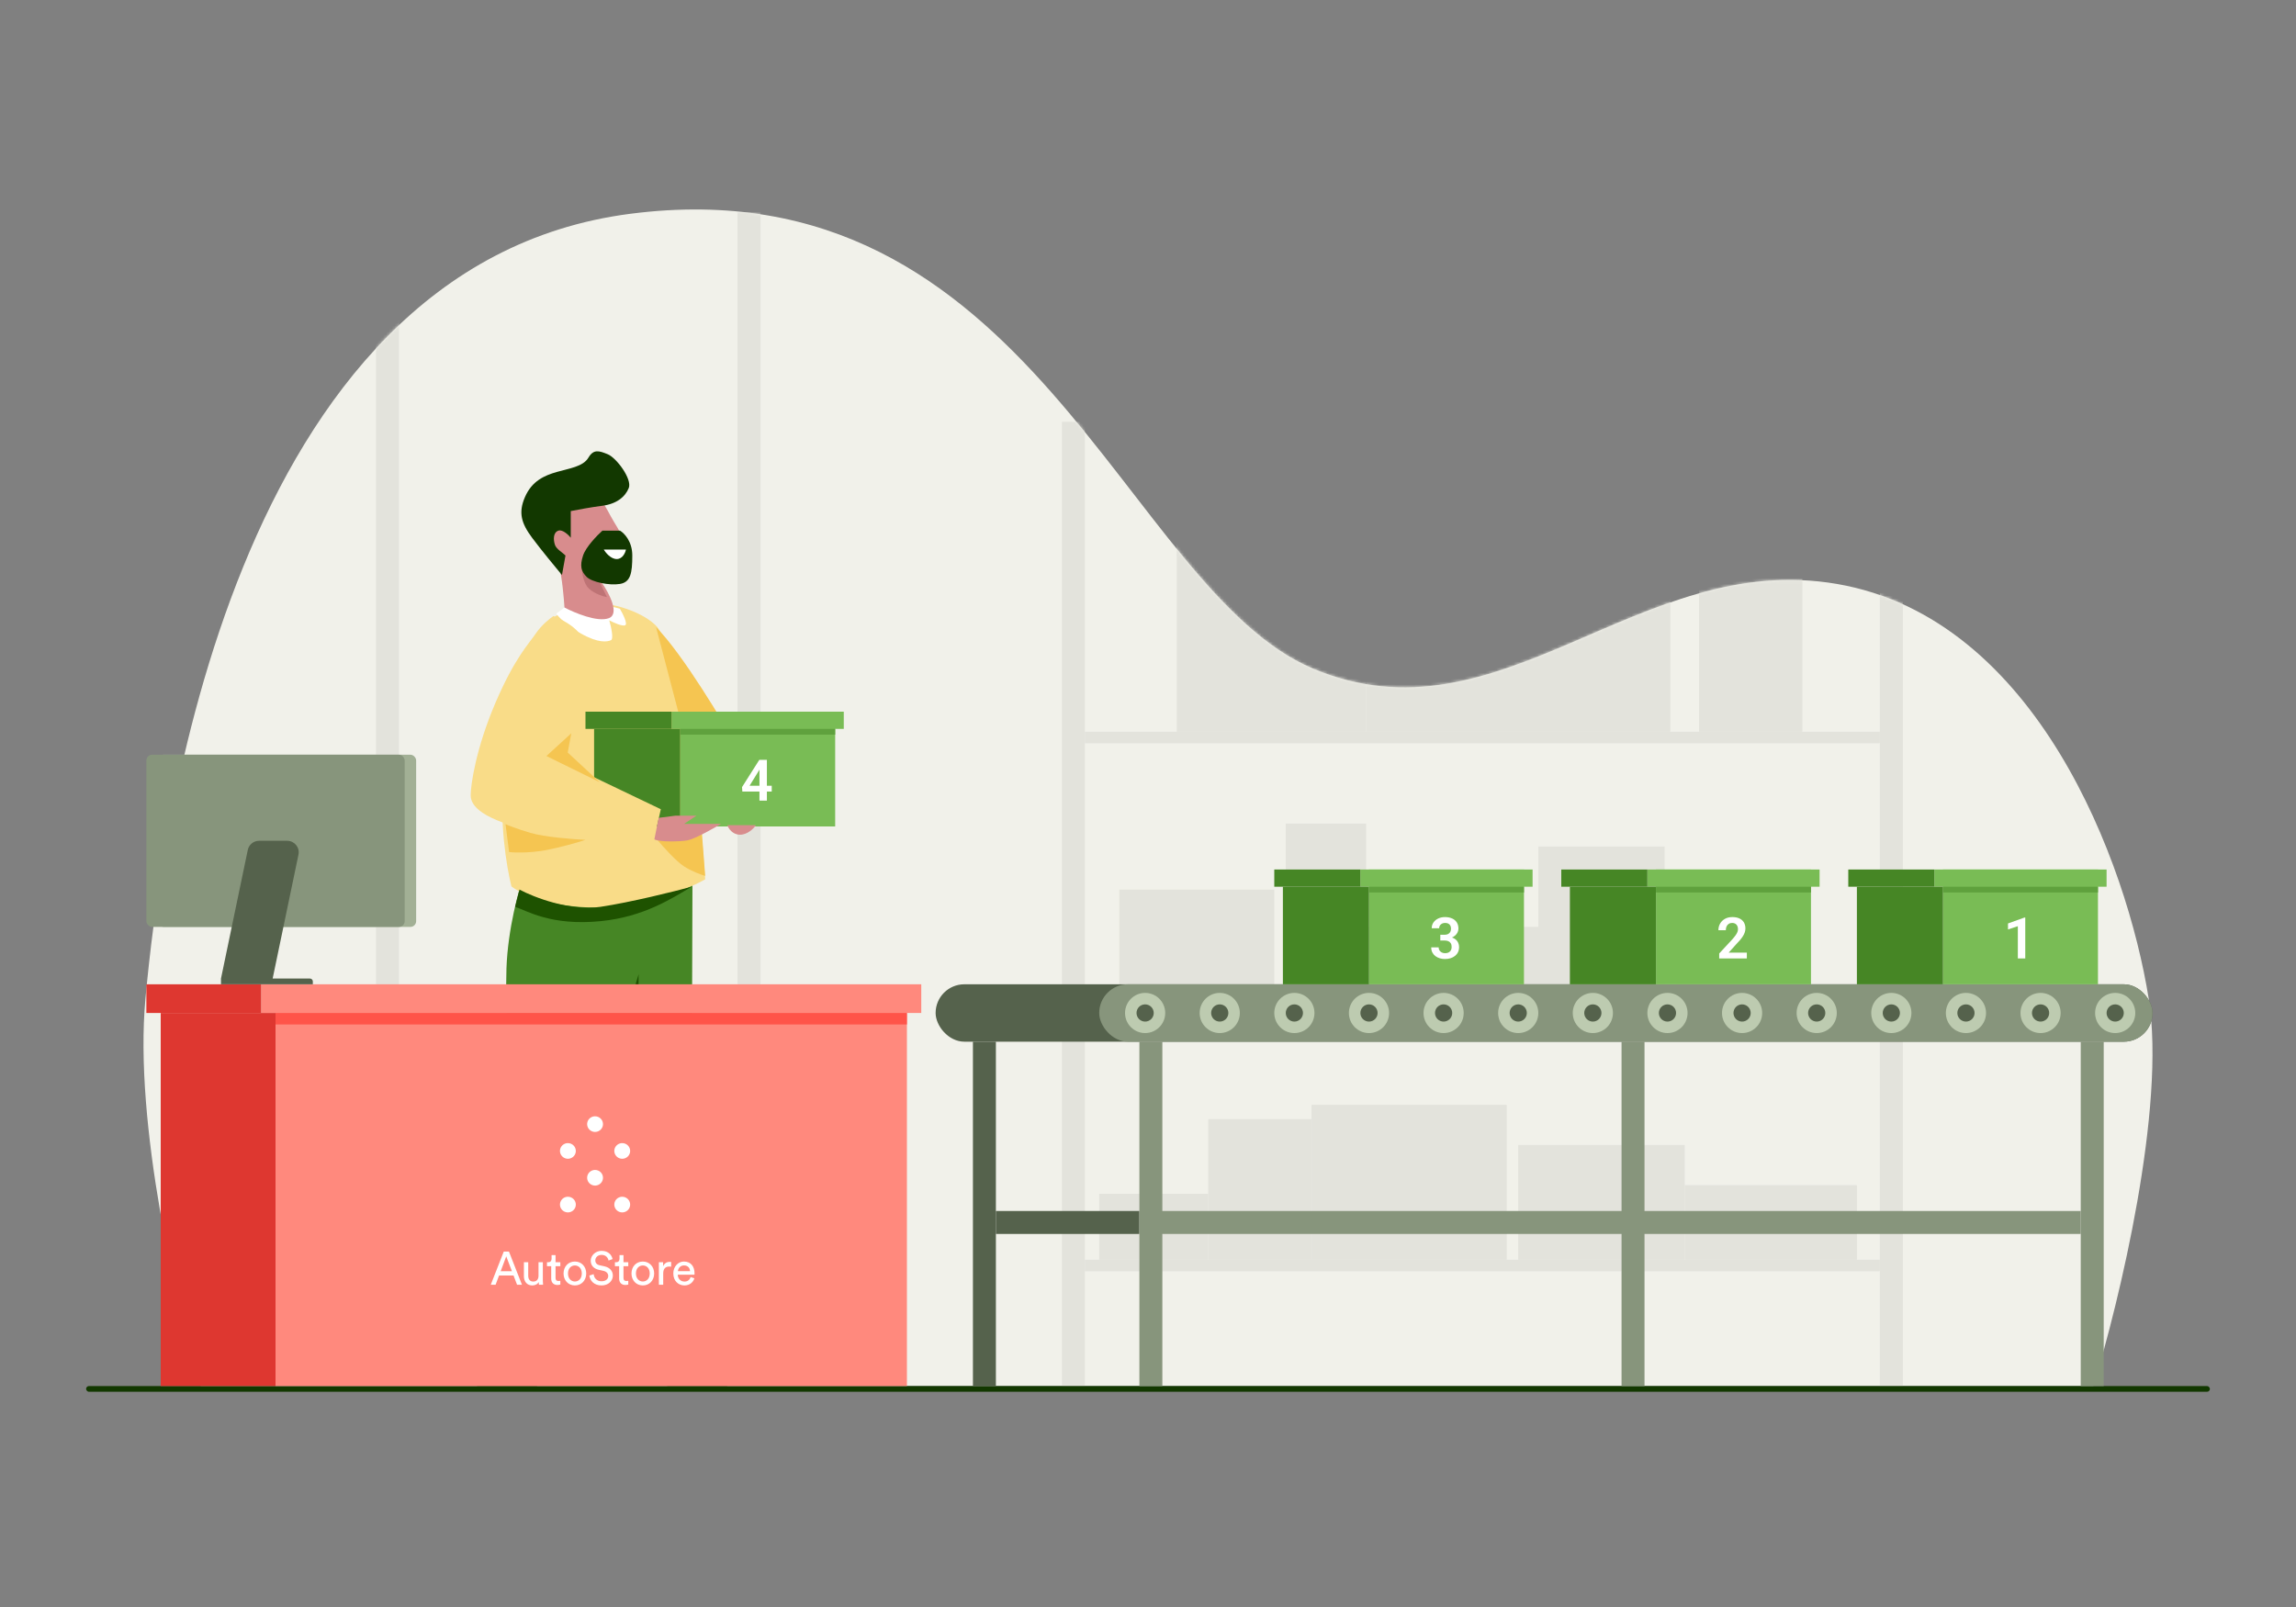 <svg width="800" height="560" viewBox="0 0 800 560" fill="none" xmlns="http://www.w3.org/2000/svg">
<rect x="0" y="0" width="800" height="560" fill="#808080" stroke="none"/>
<path d="M748.678 348C754.765 386 738.363 453.833 729.402 483H69.952C61.835 456.167 46.617 391.6 50.675 348C55.748 293.5 80.097 92.5 219.596 74.5C359.095 56.5 392.068 205.5 457.505 233C522.943 260.5 570.626 191.5 640.122 203.5C709.618 215.5 741.069 300.5 748.678 348Z" fill="#F1F1EA"/>
<mask id="mask0_5_586" style="mask-type:alpha" maskUnits="userSpaceOnUse" x="50" y="72" width="700" height="411">
<path d="M748.678 348C754.765 386 738.363 453.833 729.402 483H69.952C61.835 456.167 46.617 391.6 50.675 348C55.748 293.5 80.097 92.5 219.596 74.5C359.095 56.5 392.068 205.5 457.505 233C522.943 260.5 570.626 191.5 640.122 203.5C709.618 215.5 741.069 300.5 748.678 348Z" fill="#F1F1EA"/>
</mask>
<g mask="url(#mask0_5_586)">
<rect x="370" y="147" width="8" height="336" fill="#E3E3DC"/>
<rect x="655" y="136" width="8" height="347" fill="#E3E3DC"/>
<rect x="378" y="255" width="277" height="4" fill="#E3E3DC"/>
<rect x="378" y="349" width="277" height="4" fill="#E3E3DC"/>
<rect x="378" y="439" width="277" height="4" fill="#E3E3DC"/>
<rect x="410" y="185" width="66" height="70" fill="#E3E3DC"/>
<rect x="512" y="201" width="70" height="54" fill="#E3E3DC"/>
<rect x="390" y="310" width="54" height="39" fill="#E3E3DC"/>
<rect x="536" y="295" width="44" height="54" fill="#E3E3DC"/>
<rect x="457" y="385" width="68" height="54" fill="#E3E3DC"/>
<rect x="448" y="287" width="28" height="62" fill="#E3E3DC"/>
<rect x="383" y="416" width="38" height="23" fill="#E3E3DC"/>
<rect x="476" y="323" width="60" height="26" fill="#E3E3DC"/>
<rect x="587" y="413" width="60" height="26" fill="#E3E3DC"/>
<rect x="421" y="390" width="36" height="49" fill="#E3E3DC"/>
<rect x="584" y="308" width="24" height="41" fill="#E3E3DC"/>
<rect x="529" y="399" width="58" height="40" fill="#E3E3DC"/>
<rect x="476" y="215" width="36" height="40" fill="#E3E3DC"/>
<rect x="592" y="165" width="36" height="90" fill="#E3E3DC"/>
<rect x="131" y="74" width="8" height="269" fill="#E3E3DC"/>
<rect x="257" y="74" width="8" height="269" fill="#E3E3DC"/>
</g>
<rect x="30" y="483" width="740" height="2" rx="1" fill="#123800"/>
<path d="M174.022 409.303C173.044 417.658 166.76 461.469 166.208 472.51H175.042C176.061 470.258 180.26 455.502 188.088 438.792C195.915 422.082 205.211 394.559 208.88 382.886C209.695 387.596 211.938 399.719 214.384 410.532C216.83 421.344 229.605 458.38 232.458 472.51H240.74L241.292 303.021C237.622 304.454 228.082 307.444 219.276 307.936C210.47 308.427 191.145 306.093 182.584 304.864C180.749 309.983 176.958 323.663 176.469 337.424C175.979 351.186 177.488 371.418 178.303 379.814C177.284 386.163 175.001 400.948 174.022 409.303Z" fill="#468625"/>
<path d="M207.929 316.271C224.279 316.271 239.928 309.71 245.708 306.43C245.089 297.614 243.479 277.523 241.992 267.682C240.134 255.381 233.322 223.399 228.986 218.479C224.651 213.558 212.884 209.253 204.832 210.483C196.781 211.713 188.729 216.634 185.633 223.399C182.536 230.165 178.201 253.536 175.723 271.373C173.741 285.642 176.549 302.33 178.201 308.89C181.297 311.35 191.578 316.271 207.929 316.271Z" fill="#F9DC88"/>
<path d="M193.812 213.849L196.89 211.54C198.327 210.963 202.307 209.924 206.739 210.386C211.171 210.848 214.742 211.733 215.973 212.118C216.999 213.849 218.804 217.428 217.819 217.89C216.835 218.351 213.716 216.928 212.279 216.158C212.895 218.274 213.88 222.623 212.895 223.085C211.664 223.662 208.586 224.239 202.43 220.776C197.506 218.005 194.633 215.004 193.812 213.849Z" fill="white"/>
<path d="M256.021 258.748C252.637 252.836 237.979 227.938 228.594 218.552L243.333 274.758L253.604 286.458L264.479 277.837C263.069 273.937 259.404 264.66 256.021 258.748Z" fill="#F5C551"/>
<path d="M237 248H291V288H237V248Z" fill="#79BC55"/>
<path d="M234 248H294V254H234V248Z" fill="#79BC55"/>
<path d="M204 248H234V254H204V248Z" fill="#468625"/>
<path d="M207 254H237V288H207V254Z" fill="#468625"/>
<path d="M237 254H291V256H237V254Z" fill="#5FA13D"/>
<path d="M268.898 273.814V275.846H258.654L258.547 274.283L264.572 264.781H266.633L264.406 268.561L261.174 273.814H268.898ZM267.209 264.781V279H264.621V264.781H267.209Z" fill="white"/>
<path d="M227.796 292.909L230.25 281.994L190.991 263.197C192.627 261.782 196.88 256.891 200.806 248.644C204.731 240.398 204.895 231.868 204.486 228.634C204.282 226.613 203.259 221.964 200.806 219.538C198.352 217.113 194.467 215.294 192.831 214.688C191.604 215.496 188.66 217.841 186.697 220.751C184.243 224.389 179.336 229.24 172.588 245.006C165.84 260.771 164 273.505 164 277.143C164 280.782 167.681 285.633 186.697 289.877C201.91 293.273 220.435 293.313 227.796 292.909Z" fill="#F9DC88"/>
<path d="M222.521 339.458L209.271 383.545L214 408C215.405 404.122 219.269 392.607 220.714 382.32C222.159 372.033 222.521 349.459 222.521 339.458Z" fill="#1E5200"/>
<path d="M209.271 321C224.5 319.477 234.167 313 241 309C234.84 310.667 219.871 314.4 209.271 316C198.671 317.6 186.007 312.667 181 310L179.5 316C183.5 317.333 192 322.727 209.271 321Z" fill="#1E5200"/>
<path d="M197.815 262.237L199.053 255.542L190.386 263.454L208.959 272.584L197.815 262.237Z" fill="#F5C551"/>
<path d="M177.384 296.93L176.146 287.191C176.971 287.597 179.861 288.774 184.813 290.235C189.766 291.695 199.672 292.466 204.006 292.669C201.53 293.481 195.215 295.347 189.766 296.321C184.318 297.295 179.241 297.133 177.384 296.93Z" fill="#F5C551"/>
<path d="M238.235 301.837C235.475 300.027 230.953 294.971 229.036 292.669L244.559 290.235L245.708 305.229C244.367 304.852 240.994 303.646 238.235 301.837Z" fill="#F5C551"/>
<path d="M213.985 181.951C210.895 176.992 208.423 168.935 201.006 170.794C199.564 170.794 196.062 171.538 193.59 174.513C190.5 178.232 190.5 180.091 190.5 185.05C190.5 190.009 193.59 193.108 194.826 197.446C195.815 200.917 196.474 208.396 196.68 211.702C200.182 213.562 208.176 216.909 212.131 215.421C216.086 213.933 212.131 206.537 209.659 203.025C212.337 202.611 217.94 200.917 218.929 197.446C220.165 193.108 217.075 186.909 213.985 181.951Z" fill="#D88C8D"/>
<path d="M205.244 205.157C207.322 207.016 210.267 207.869 211.479 208.063L208.361 201.67L202.646 197.021C202.646 198.958 203.165 203.297 205.244 205.157Z" fill="#BE7375"/>
<path d="M185.392 187.386C188.333 191.349 193.561 197.706 195.807 200.389L197.032 193.578C196.011 192.546 193.847 191.349 193.356 189.863C192.744 188.006 192.744 185.529 194.582 184.91C196.052 184.414 198.258 186.561 198.87 187.386V178.099C200.912 177.686 205.977 176.737 209.898 176.241C214.799 175.622 217.862 173.145 219.087 170.05C220.313 166.954 214.799 159.524 211.736 158.285C208.672 157.047 206.834 156.428 204.997 159.524C203.159 162.62 198.258 163.239 193.969 164.477C189.681 165.715 185.392 167.573 182.942 173.145C180.491 178.718 181.716 182.433 185.392 187.386Z" fill="#123800"/>
<path d="M216.024 184.91H209.898C208.06 186.561 204.139 190.606 203.159 193.578C201.933 197.293 202.546 199.151 204.384 201.008C206.222 202.866 212.348 204.104 216.024 203.485C219.7 202.866 220.313 199.77 220.313 193.578C220.313 188.625 217.454 185.735 216.024 184.91Z" fill="#123800"/>
<path d="M239.574 292.831C237.12 293.288 230 293.5 228 292.5L229.5 285L235.28 284.25H242.641L238.347 287.11H251.229C248.366 288.826 242.028 292.373 239.574 292.831Z" fill="#D88C8D"/>
<path d="M257.854 290.875C255.204 290.875 253.806 288.667 253.437 287.562H263.375C262.639 288.667 260.504 290.875 257.854 290.875Z" fill="#D88C8D"/>
<path d="M214.884 194.813C212.823 194.813 211.019 192.604 210.375 191.5H218.104C217.889 192.604 216.945 194.813 214.884 194.813Z" fill="white"/>
<path d="M166.208 483V471.958L175.042 471.958V477.479C177.066 477.663 181.667 478.142 183.875 478.583C186.083 479.025 187.004 481.896 187.188 483H166.208Z" fill="#123800"/>
<path d="M232.458 483V471.958L241.292 471.958V477.479C243.316 477.663 247.917 478.142 250.125 478.583C252.333 479.025 253.254 481.896 253.438 483H232.458Z" fill="#123800"/>
<rect x="326" y="343" width="424" height="20" rx="10" fill="#55624C"/>
<rect x="383" y="343" width="367" height="20" rx="10" fill="#87957C"/>
<circle cx="399" cy="353" r="7" fill="#BDCBB0"/>
<circle cx="399" cy="353" r="3" fill="#55624C"/>
<circle cx="425" cy="353" r="7" fill="#BDCBB0"/>
<circle cx="425" cy="353" r="3" fill="#55624C"/>
<circle cx="451" cy="353" r="7" fill="#BDCBB0"/>
<circle cx="451" cy="353" r="3" fill="#55624C"/>
<circle cx="477" cy="353" r="7" fill="#BDCBB0"/>
<circle cx="477" cy="353" r="3" fill="#55624C"/>
<circle cx="503" cy="353" r="7" fill="#BDCBB0"/>
<circle cx="503" cy="353" r="3" fill="#55624C"/>
<circle cx="529" cy="353" r="7" fill="#BDCBB0"/>
<circle cx="529" cy="353" r="3" fill="#55624C"/>
<circle cx="555" cy="353" r="7" fill="#BDCBB0"/>
<circle cx="555" cy="353" r="3" fill="#55624C"/>
<circle cx="581" cy="353" r="7" fill="#BDCBB0"/>
<circle cx="581" cy="353" r="3" fill="#55624C"/>
<circle cx="607" cy="353" r="7" fill="#BDCBB0"/>
<circle cx="607" cy="353" r="3" fill="#55624C"/>
<circle cx="633" cy="353" r="7" fill="#BDCBB0"/>
<circle cx="633" cy="353" r="3" fill="#55624C"/>
<circle cx="659" cy="353" r="7" fill="#BDCBB0"/>
<circle cx="659" cy="353" r="3" fill="#55624C"/>
<circle cx="685" cy="353" r="7" fill="#BDCBB0"/>
<circle cx="685" cy="353" r="3" fill="#55624C"/>
<circle cx="711" cy="353" r="7" fill="#BDCBB0"/>
<circle cx="711" cy="353" r="3" fill="#55624C"/>
<circle cx="737" cy="353" r="7" fill="#BDCBB0"/>
<circle cx="737" cy="353" r="3" fill="#55624C"/>
<rect x="398" y="422" width="327" height="8" fill="#87957C"/>
<rect x="347" y="422" width="50" height="8" fill="#55624C"/>
<path d="M397 363H405V483H397V363Z" fill="#87957C"/>
<path d="M339 363H347V483H339V363Z" fill="#55624C"/>
<path d="M565 363H573V483H565V363Z" fill="#87957C"/>
<path d="M725 363H733V483H725V363Z" fill="#87957C"/>
<rect x="96" y="353" width="220" height="130" fill="#FF897D"/>
<rect width="230" height="10" transform="matrix(1 0 0 -1 91 353)" fill="#FF897D"/>
<rect x="91" y="353" width="40" height="10" transform="rotate(180 91 353)" fill="#DE3730"/>
<rect x="316" y="357" width="220" height="4" transform="rotate(180 316 357)" fill="#FF5449"/>
<rect x="96" y="483" width="40" height="130" transform="rotate(180 96 483)" fill="#DE3730"/>
<rect x="55" y="263" width="90" height="60" rx="2" fill="#A2B095"/>
<rect x="51" y="263" width="90" height="60" rx="2" fill="#87957C"/>
<path d="M86.337 296.184C86.723 294.329 88.358 293 90.253 293H100.081C102.618 293 104.514 295.332 103.997 297.816L95 341H108C108.552 341 109 341.448 109 342V343H77V341L86.337 296.184Z" fill="#55624C"/>
<path d="M477 303H531V343H477V303Z" fill="#79BC55"/>
<path d="M474 303H534V309H474V303Z" fill="#79BC55"/>
<path d="M444 303H474V309H444V303Z" fill="#468625"/>
<path d="M447 309H477V343H447V309Z" fill="#468625"/>
<path d="M477 309H531V311H477V309Z" fill="#5FA13D"/>
<path d="M501.848 325.748H503.303C503.817 325.748 504.24 325.66 504.572 325.484C504.911 325.302 505.161 325.055 505.324 324.742C505.493 324.423 505.578 324.055 505.578 323.639C505.578 323.229 505.503 322.874 505.354 322.574C505.204 322.268 504.976 322.034 504.67 321.871C504.37 321.702 503.986 321.617 503.518 321.617C503.14 321.617 502.792 321.692 502.473 321.842C502.16 321.992 501.91 322.206 501.721 322.486C501.538 322.76 501.447 323.089 501.447 323.473H498.859C498.859 322.704 499.061 322.031 499.465 321.451C499.875 320.865 500.428 320.406 501.125 320.074C501.822 319.742 502.6 319.576 503.459 319.576C504.396 319.576 505.217 319.732 505.92 320.045C506.63 320.351 507.18 320.803 507.57 321.402C507.967 322.001 508.166 322.743 508.166 323.629C508.166 324.052 508.065 324.475 507.863 324.898C507.668 325.315 507.378 325.693 506.994 326.031C506.617 326.363 506.151 326.633 505.598 326.842C505.051 327.044 504.423 327.145 503.713 327.145H501.848V325.748ZM501.848 327.74V326.363H503.713C504.514 326.363 505.207 326.458 505.793 326.646C506.385 326.829 506.874 327.089 507.258 327.428C507.642 327.76 507.925 328.147 508.107 328.59C508.296 329.033 508.391 329.508 508.391 330.016C508.391 330.68 508.267 331.272 508.02 331.793C507.772 332.307 507.424 332.743 506.975 333.102C506.532 333.46 506.011 333.733 505.412 333.922C504.813 334.104 504.165 334.195 503.469 334.195C502.863 334.195 502.274 334.114 501.701 333.951C501.135 333.782 500.624 333.531 500.168 333.199C499.712 332.861 499.351 332.438 499.084 331.93C498.817 331.415 498.684 330.82 498.684 330.143H501.271C501.271 330.533 501.366 330.882 501.555 331.188C501.75 331.493 502.017 331.734 502.355 331.91C502.701 332.079 503.088 332.164 503.518 332.164C503.993 332.164 504.4 332.079 504.738 331.91C505.083 331.734 505.347 331.487 505.529 331.168C505.712 330.842 505.803 330.455 505.803 330.006C505.803 329.472 505.702 329.039 505.5 328.707C505.298 328.375 505.008 328.131 504.631 327.975C504.26 327.818 503.817 327.74 503.303 327.74H501.848Z" fill="white"/>
<path d="M577 303H631V343H577V303Z" fill="#79BC55"/>
<path d="M574 303H634V309H574V303Z" fill="#79BC55"/>
<path d="M544 303H574V309H544V303Z" fill="#468625"/>
<path d="M547 309H577V343H547V309Z" fill="#468625"/>
<path d="M577 309H631V311H577V309Z" fill="#5FA13D"/>
<path d="M608.654 331.969V334H599.025V332.262L603.645 327.271C604.126 326.725 604.507 326.249 604.787 325.846C605.067 325.442 605.266 325.077 605.383 324.752C605.507 324.42 605.568 324.104 605.568 323.805C605.568 323.368 605.49 322.988 605.334 322.662C605.178 322.33 604.95 322.073 604.65 321.891C604.357 321.708 603.996 321.617 603.566 321.617C603.091 321.617 602.684 321.728 602.346 321.949C602.014 322.164 601.76 322.464 601.584 322.848C601.415 323.232 601.33 323.671 601.33 324.166H598.742C598.742 323.326 598.938 322.561 599.328 321.871C599.719 321.174 600.279 320.618 601.008 320.201C601.737 319.785 602.603 319.576 603.605 319.576C604.582 319.576 605.409 319.739 606.086 320.064C606.763 320.383 607.277 320.839 607.629 321.432C607.98 322.024 608.156 322.73 608.156 323.551C608.156 324.007 608.081 324.456 607.932 324.898C607.782 325.341 607.57 325.781 607.297 326.217C607.03 326.646 606.711 327.083 606.34 327.525C605.969 327.968 605.555 328.421 605.1 328.883L602.326 331.969H608.654Z" fill="white"/>
<path d="M677 303H731V343H677V303Z" fill="#79BC55"/>
<path d="M705.666 319.742V334H703.078V322.76L699.65 323.893V321.803L705.373 319.742H705.666Z" fill="white"/>
<path d="M674 303H734V309H674V303Z" fill="#79BC55"/>
<path d="M644 303H674V309H644V303Z" fill="#468625"/>
<path d="M647 309H677V343H647V309Z" fill="#468625"/>
<path d="M677 309H731V311H677V309Z" fill="#5FA13D"/>
<path d="M210.102 391.726C210.102 392.265 209.94 392.792 209.636 393.24C209.333 393.689 208.902 394.038 208.397 394.244C207.893 394.451 207.338 394.505 206.802 394.399C206.267 394.294 205.775 394.035 205.389 393.653C205.002 393.272 204.74 392.786 204.633 392.258C204.526 391.729 204.581 391.181 204.79 390.683C204.999 390.185 205.353 389.759 205.807 389.459C206.261 389.16 206.795 389 207.341 389C208.073 389 208.775 389.287 209.293 389.798C209.811 390.31 210.102 391.003 210.102 391.726ZM197.874 398.347C197.328 398.347 196.794 398.507 196.34 398.806C195.886 399.106 195.532 399.532 195.323 400.03C195.114 400.528 195.06 401.076 195.166 401.605C195.273 402.133 195.536 402.619 195.922 403C196.308 403.381 196.8 403.641 197.335 403.746C197.871 403.851 198.426 403.797 198.931 403.591C199.435 403.385 199.866 403.035 200.17 402.587C200.473 402.139 200.635 401.612 200.635 401.073C200.635 400.35 200.344 399.656 199.826 399.145C199.308 398.634 198.606 398.347 197.874 398.347ZM216.806 398.347C216.26 398.347 215.726 398.507 215.272 398.806C214.818 399.106 214.464 399.532 214.255 400.03C214.046 400.528 213.991 401.076 214.098 401.605C214.204 402.133 214.467 402.619 214.853 403C215.24 403.381 215.731 403.641 216.267 403.746C216.803 403.851 217.358 403.797 217.862 403.591C218.367 403.385 218.798 403.035 219.101 402.587C219.405 402.139 219.566 401.612 219.566 401.073C219.566 400.35 219.276 399.656 218.758 399.145C218.24 398.634 217.538 398.347 216.806 398.347ZM207.341 407.692C206.795 407.692 206.261 407.852 205.807 408.151C205.353 408.451 204.999 408.877 204.79 409.375C204.581 409.873 204.526 410.421 204.633 410.95C204.74 411.478 205.002 411.964 205.389 412.345C205.775 412.727 206.267 412.986 206.802 413.091C207.338 413.196 207.893 413.143 208.397 412.936C208.902 412.73 209.333 412.381 209.636 411.932C209.94 411.484 210.102 410.957 210.102 410.418C210.102 409.695 209.811 409.002 209.293 408.49C208.775 407.979 208.073 407.692 207.341 407.692ZM197.874 417.039C197.328 417.039 196.794 417.199 196.34 417.498C195.886 417.798 195.532 418.223 195.323 418.722C195.114 419.22 195.06 419.768 195.166 420.296C195.273 420.825 195.536 421.311 195.922 421.692C196.308 422.073 196.8 422.333 197.335 422.438C197.871 422.543 198.426 422.489 198.931 422.283C199.435 422.077 199.866 421.727 200.17 421.279C200.473 420.831 200.635 420.304 200.635 419.765C200.635 419.042 200.344 418.348 199.826 417.837C199.308 417.326 198.606 417.039 197.874 417.039ZM216.806 417.039C216.26 417.039 215.726 417.199 215.272 417.498C214.818 417.798 214.464 418.223 214.255 418.722C214.046 419.22 213.991 419.768 214.098 420.296C214.204 420.825 214.467 421.311 214.853 421.692C215.24 422.073 215.731 422.333 216.267 422.438C216.803 422.543 217.358 422.489 217.862 422.283C218.367 422.077 218.798 421.727 219.101 421.279C219.405 420.831 219.566 420.304 219.566 419.765C219.566 419.042 219.276 418.348 218.758 417.837C218.24 417.326 217.538 417.039 216.806 417.039ZM197.874 417.039C197.328 417.039 196.794 417.199 196.34 417.498C195.886 417.798 195.532 418.223 195.323 418.722C195.114 419.22 195.06 419.768 195.166 420.296C195.273 420.825 195.536 421.311 195.922 421.692C196.308 422.073 196.8 422.333 197.335 422.438C197.871 422.543 198.426 422.489 198.931 422.283C199.435 422.077 199.866 421.727 200.17 421.279C200.473 420.831 200.635 420.304 200.635 419.765C200.635 419.042 200.344 418.348 199.826 417.837C199.308 417.326 198.606 417.039 197.874 417.039ZM216.806 417.039C216.26 417.039 215.726 417.199 215.272 417.498C214.818 417.798 214.464 418.223 214.255 418.722C214.046 419.22 213.991 419.768 214.098 420.296C214.204 420.825 214.467 421.311 214.853 421.692C215.24 422.073 215.731 422.333 216.267 422.438C216.803 422.543 217.358 422.489 217.862 422.283C218.367 422.077 218.798 421.727 219.101 421.279C219.405 420.831 219.566 420.304 219.566 419.765C219.566 419.042 219.276 418.348 218.758 417.837C218.24 417.326 217.538 417.039 216.806 417.039Z" fill="white"/>
<path d="M178.928 444.472H173.889L172.685 447.699H171L175.526 436.146H177.339L181.865 447.699H180.163L178.928 444.472ZM174.451 442.985H178.366L176.391 437.804L174.451 442.985ZM185.433 447.941C183.635 447.941 182.545 446.571 182.545 444.795V439.858H184.053V444.57C184.053 445.645 184.534 446.59 185.803 446.59C187.022 446.59 187.633 445.775 187.633 444.591V439.858H189.141V446.248C189.141 446.733 189.168 447.217 189.222 447.699H187.776C187.734 447.386 187.712 447.07 187.711 446.754C187.295 447.568 186.331 447.943 185.433 447.943V447.941ZM193.57 439.856H195.239V441.241H193.57V445.318C193.57 446.035 193.858 446.394 194.645 446.394C194.844 446.392 195.043 446.37 195.239 446.328V447.632C194.906 447.736 194.559 447.785 194.212 447.779C192.899 447.779 192.061 446.965 192.061 445.546V441.244H190.585V439.858H191.003C191.837 439.858 192.189 439.337 192.189 438.652V437.381H193.57V439.856ZM204.259 443.769C204.259 446.165 202.618 447.941 200.31 447.941C198.003 447.941 196.363 446.164 196.363 443.769C196.363 441.374 198.004 439.612 200.31 439.612C202.617 439.612 204.259 441.39 204.259 443.771V443.769ZM202.718 443.769C202.718 441.959 201.594 440.981 200.312 440.981C199.029 440.981 197.905 441.959 197.905 443.769C197.905 445.578 199.029 446.571 200.312 446.571C201.594 446.571 202.718 445.596 202.718 443.771V443.769ZM212.027 439.269C211.898 438.439 211.207 437.297 209.62 437.297C208.336 437.297 207.422 438.144 207.422 439.221C207.422 440.052 207.919 440.687 208.882 440.899L210.583 441.275C212.477 441.698 213.536 442.904 213.536 444.518C213.536 446.311 212.028 447.941 209.599 447.941C206.854 447.941 205.552 446.148 205.346 444.497L206.854 444.009C206.964 445.296 207.865 446.486 209.582 446.486C211.155 446.486 211.926 445.655 211.926 444.644C211.926 443.813 211.364 443.095 210.224 442.851L208.603 442.492C206.982 442.133 205.827 441.058 205.827 439.331C205.827 437.521 207.48 435.887 209.582 435.887C212.157 435.898 213.182 437.511 213.439 438.764L212.027 439.269ZM217.242 439.856H218.911V441.241H217.242V445.318C217.242 446.035 217.532 446.394 218.318 446.394C218.517 446.392 218.716 446.37 218.911 446.328V447.632C218.578 447.736 218.232 447.785 217.884 447.779C216.571 447.779 215.733 446.965 215.733 445.546V441.244H214.257V439.858H214.672C215.507 439.858 215.86 439.337 215.86 438.652V437.381H217.24L217.242 439.856ZM227.931 443.769C227.931 446.165 226.29 447.941 223.983 447.941C221.675 447.941 220.032 446.167 220.032 443.771C220.032 441.375 221.673 439.614 223.979 439.614C226.286 439.614 227.931 441.39 227.931 443.771V443.769ZM226.39 443.769C226.39 441.959 225.267 440.981 223.984 440.981C222.701 440.981 221.577 441.959 221.577 443.769C221.577 445.578 222.702 446.571 223.984 446.571C225.266 446.571 226.39 445.596 226.39 443.771V443.769ZM233.858 441.405C233.641 441.373 233.421 441.357 233.202 441.356C231.934 441.356 231.084 442.04 231.084 443.769V447.697H229.575V439.858H231.051V441.228C231.614 440.022 232.576 439.728 233.363 439.728C233.53 439.729 233.696 439.746 233.86 439.777L233.858 441.405ZM241.952 445.464C241.514 446.849 240.283 447.941 238.486 447.941C236.415 447.941 234.602 446.409 234.602 443.752C234.602 441.29 236.352 439.612 238.293 439.612C240.668 439.612 242 441.278 242 443.722C242.001 443.885 241.99 444.049 241.968 444.211H236.153C236.186 445.613 237.18 446.59 238.48 446.59C239.731 446.59 240.358 445.889 240.647 445.009L241.952 445.464ZM240.427 442.97C240.395 441.845 239.674 440.97 238.309 440.97C237.041 440.97 236.271 441.97 236.206 442.97H240.427Z" fill="white"/>
</svg>
